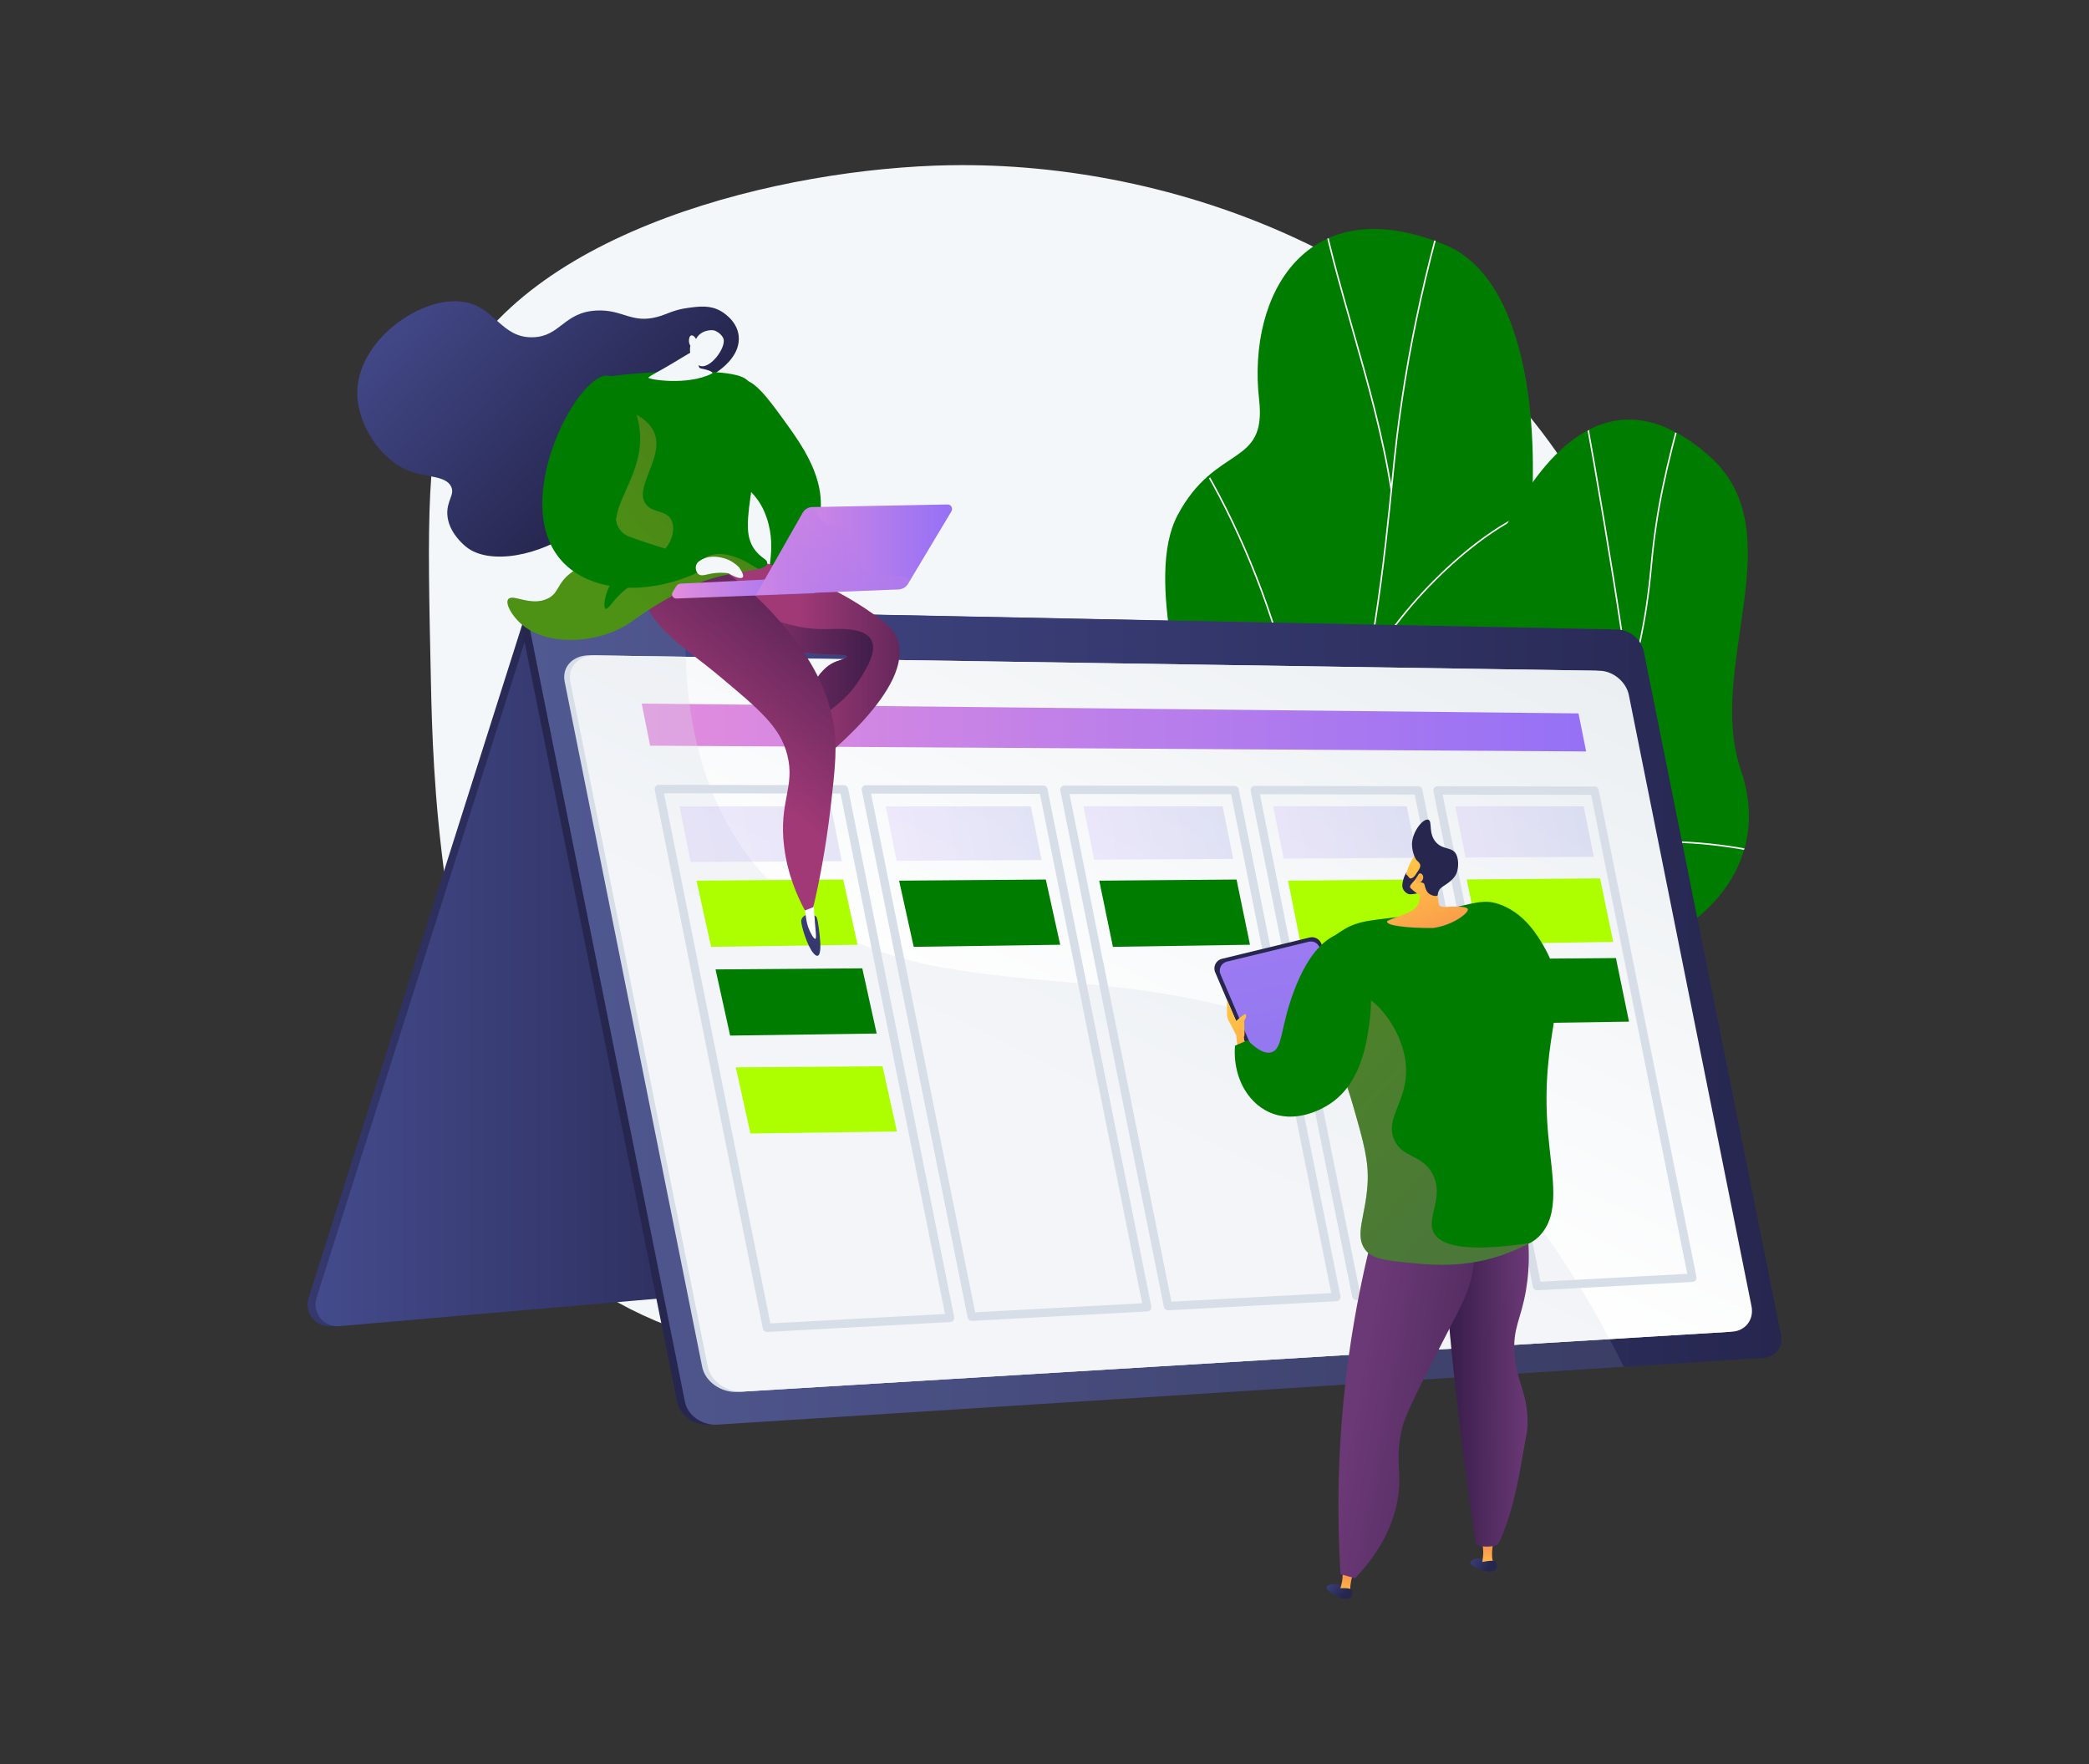<?xml version="1.0" encoding="UTF-8"?>
<svg xmlns="http://www.w3.org/2000/svg" xmlns:xlink="http://www.w3.org/1999/xlink" viewBox="0 0 752 635">
  <rect x="0" y="0" width="752" height="635" fill="#333333" stroke="none"/>
  <defs>
    <style>
      .cls-1 {
        fill: url(#linear-gradient-15);
      }

      .cls-2 {
        fill: url(#linear-gradient-13);
      }

      .cls-3 {
        fill: url(#linear-gradient-34);
      }

      .cls-3, .cls-4, .cls-5, .cls-6, .cls-7, .cls-8, .cls-9, .cls-10, .cls-11, .cls-12, .cls-13 {
        mix-blend-mode: multiply;
      }

      .cls-3, .cls-4, .cls-5, .cls-7, .cls-13 {
        opacity: .3;
      }

      .cls-14 {
        fill: url(#linear-gradient-2);
      }

      .cls-15 {
        fill: url(#linear-gradient-25);
      }

      .cls-16 {
        fill: url(#linear-gradient-12);
      }

      .cls-17 {
        fill: url(#linear-gradient-27);
      }

      .cls-18 {
        fill: #fff;
      }

      .cls-19 {
        fill: url(#linear-gradient-26);
      }

      .cls-20 {
        fill: none;
      }

      .cls-21 {
        fill: url(#linear-gradient-4);
      }

      .cls-22 {
        fill: url(#linear-gradient-30);
      }

      .cls-4 {
        fill: url(#linear-gradient-20);
      }

      .cls-23 {
        fill: url(#linear-gradient-3);
      }

      .cls-24 {
        clip-path: url(#clippath-1);
      }

      .cls-25 {
        fill: url(#linear-gradient-5);
      }

      .cls-26 {
        fill: #26264f;
      }

      .cls-27 {
        fill: url(#linear-gradient-22);
      }

      .cls-28 {
        fill: url(#linear-gradient-24);
      }

      .cls-29 {
        fill: #007d00;
      }

      .cls-30 {
        isolation: isolate;
      }

      .cls-31 {
        fill: url(#linear-gradient-33);
      }

      .cls-32 {
        fill: #adff00;
      }

      .cls-5 {
        fill: url(#linear-gradient-28);
      }

      .cls-6 {
        fill: url(#linear-gradient-10);
      }

      .cls-6, .cls-8, .cls-9, .cls-10, .cls-11, .cls-12 {
        opacity: .15;
      }

      .cls-7 {
        fill: url(#linear-gradient-17);
      }

      .cls-33 {
        fill: url(#linear-gradient-14);
      }

      .cls-34 {
        fill: url(#linear-gradient-29);
      }

      .cls-35 {
        fill: #d8dee8;
      }

      .cls-9 {
        fill: url(#linear-gradient-7);
      }

      .cls-36 {
        fill: url(#linear-gradient-19);
      }

      .cls-37 {
        fill: url(#linear-gradient-6);
      }

      .cls-10 {
        fill: url(#linear-gradient-11);
      }

      .cls-11 {
        fill: url(#linear-gradient-8);
      }

      .cls-38 {
        fill: url(#linear-gradient-21);
      }

      .cls-12 {
        fill: url(#linear-gradient-9);
      }

      .cls-39 {
        fill: url(#linear-gradient-32);
      }

      .cls-40 {
        fill: url(#linear-gradient-16);
      }

      .cls-41 {
        fill: #fcfdfe;
      }

      .cls-42 {
        fill: url(#linear-gradient);
      }

      .cls-43 {
        fill: url(#linear-gradient-23);
      }

      .cls-44 {
        fill: url(#linear-gradient-31);
      }

      .cls-45 {
        fill: #97a6b7;
      }

      .cls-46 {
        clip-path: url(#clippath);
      }

      .cls-47 {
        fill: url(#linear-gradient-18);
      }

      .cls-48 {
        fill: #f4f7fa;
      }
    </style>
    <clipPath id="clippath">
      <path class="cls-20" d="M431.03,276.24c-1.6-9.29-20.04-73.16-7.3-91.75,14.52-21.18,32.06-17.31,29.44-41.02-4.09-37.06,17.54-76.09,67.17-55.37,48.98,20.45,33.86,157.13,1.7,191.22-21.93,38.52-42.78,46.42-33.22,96.89,6.69,35.35-51.77-65.03-57.8-99.97Z"/>
    </clipPath>
    <clipPath id="clippath-1">
      <path class="cls-20" d="M442.43,409.5c25.55,13.08,54.35,28.02,71.92-6.69,14.63-28.89,22.98-48.87,59.69-55.77,36.72-6.9,64.81-34.55,52.66-69.79-12.79-37.09,19.53-86.4-11.55-113.22-54.16-46.73-87.27,45.86-97,97.31-9.73,51.46-42.23,28.48-75.2,26.52-45.02-2.67-21.16,111.06-.52,121.63Z"/>
    </clipPath>
    <linearGradient id="linear-gradient" x1="22.9" y1="348.57" x2="201.24" y2="348.57" gradientUnits="userSpaceOnUse">
      <stop offset="0" stop-color="#444b8c"/>
      <stop offset="1" stop-color="#26264f"/>
    </linearGradient>
    <linearGradient id="linear-gradient-2" x1="113.57" x2="291.91" xlink:href="#linear-gradient"/>
    <linearGradient id="linear-gradient-3" x1="564.49" y1="344.16" x2="232.54" y2="365.53" xlink:href="#linear-gradient"/>
    <linearGradient id="linear-gradient-4" x1="190.8" y1="365.88" x2="641.27" y2="365.88" xlink:href="#linear-gradient"/>
    <linearGradient id="linear-gradient-5" x1="492.92" y1="201.85" x2="398.18" y2="398.92" gradientUnits="userSpaceOnUse">
      <stop offset="0" stop-color="#ebeff2"/>
      <stop offset="1" stop-color="#fff"/>
    </linearGradient>
    <linearGradient id="linear-gradient-6" x1="231" y1="261.89" x2="570.98" y2="261.89" gradientUnits="userSpaceOnUse">
      <stop offset="0" stop-color="#e38ddd"/>
      <stop offset="1" stop-color="#9571f6"/>
    </linearGradient>
    <linearGradient id="linear-gradient-7" x1="-91.26" y1="321.5" x2="-36.75" y2="321.5" gradientTransform="translate(274.14 -17.23) scale(1 .99) skewX(11.21)" gradientUnits="userSpaceOnUse">
      <stop offset="0" stop-color="#aa80f9"/>
      <stop offset="1" stop-color="#6165d7"/>
    </linearGradient>
    <linearGradient id="linear-gradient-8" x1="-17" y1="321.28" x2="35.24" y2="321.28" xlink:href="#linear-gradient-7"/>
    <linearGradient id="linear-gradient-9" x1="54.18" y1="321.07" x2="104.28" y2="321.07" xlink:href="#linear-gradient-7"/>
    <linearGradient id="linear-gradient-10" x1="122.46" y1="320.87" x2="170.57" y2="320.87" xlink:href="#linear-gradient-7"/>
    <linearGradient id="linear-gradient-11" x1="188.02" y1="320.68" x2="234.24" y2="320.68" xlink:href="#linear-gradient-7"/>
    <linearGradient id="linear-gradient-12" x1="2311.31" y1="238.84" x2="2379.14" y2="238.84" gradientTransform="translate(2667.05) rotate(-180) scale(1 -1)" gradientUnits="userSpaceOnUse">
      <stop offset="0" stop-color="#311944"/>
      <stop offset="1" stop-color="#a03976"/>
    </linearGradient>
    <linearGradient id="linear-gradient-13" x1="2140.96" y1="362.44" x2="2143.89" y2="415.22" gradientTransform="translate(-1644.61 -657.5) rotate(16.97)" xlink:href="#linear-gradient"/>
    <linearGradient id="linear-gradient-14" x1="2343.19" y1="241.39" x2="2411.03" y2="241.39" xlink:href="#linear-gradient-12"/>
    <linearGradient id="linear-gradient-15" x1="2347.53" y1="196.72" x2="2408.35" y2="270.62" xlink:href="#linear-gradient-12"/>
    <linearGradient id="linear-gradient-16" x1="2768.91" y1="134.23" x2="2688.47" y2="201.6" gradientTransform="translate(2921.97 101.87) rotate(-177.08) scale(1 -1)" xlink:href="#linear-gradient"/>
    <linearGradient id="linear-gradient-17" x1="216.82" y1="201.29" x2="282.15" y2="142.56" gradientUnits="userSpaceOnUse">
      <stop offset="0" stop-color="#ffc444"/>
      <stop offset="1" stop-color="#f36f56"/>
    </linearGradient>
    <linearGradient id="linear-gradient-18" x1="241.92" y1="211.63" x2="293.36" y2="211.63" xlink:href="#linear-gradient-6"/>
    <linearGradient id="linear-gradient-19" x1="272.13" y1="197.91" x2="342.74" y2="197.91" xlink:href="#linear-gradient-6"/>
    <linearGradient id="linear-gradient-20" x1="4184.02" y1="179.18" x2="4217.75" y2="212.63" gradientTransform="translate(4510.28) rotate(-180) scale(1 -1)" xlink:href="#linear-gradient-6"/>
    <linearGradient id="linear-gradient-21" x1="3618.39" y1="639.62" x2="3626.18" y2="646.55" gradientTransform="translate(-3145.39 432.13) rotate(-8.05)" xlink:href="#linear-gradient"/>
    <linearGradient id="linear-gradient-22" x1="2264.93" y1="1047.05" x2="2264.93" y2="1033.49" gradientTransform="translate(-1674.79 -593.93) rotate(2.85)" xlink:href="#linear-gradient-17"/>
    <linearGradient id="linear-gradient-23" x1="3619.17" y1="638.74" x2="3626.96" y2="645.67" gradientTransform="translate(-3145.39 432.13) rotate(-8.05)" xlink:href="#linear-gradient"/>
    <linearGradient id="linear-gradient-24" x1="3084.91" y1="567.49" x2="3092.69" y2="574.42" gradientTransform="translate(-2609.08)" xlink:href="#linear-gradient"/>
    <linearGradient id="linear-gradient-25" x1="1785.2" y1="1039.52" x2="1785.2" y2="1025.95" gradientTransform="translate(-1067.95 -789.05) rotate(11.1)" xlink:href="#linear-gradient-17"/>
    <linearGradient id="linear-gradient-26" x1="3085.69" y1="566.61" x2="3093.48" y2="573.54" gradientTransform="translate(-2609.08)" xlink:href="#linear-gradient"/>
    <linearGradient id="linear-gradient-27" x1="518.16" y1="492.53" x2="550.34" y2="492.53" gradientUnits="userSpaceOnUse">
      <stop offset="0" stop-color="#311944"/>
      <stop offset="1" stop-color="#6b3976"/>
    </linearGradient>
    <linearGradient id="linear-gradient-28" x2="547.72" xlink:href="#linear-gradient-27"/>
    <linearGradient id="linear-gradient-29" x1="577.69" y1="514.56" x2="489.16" y2="498.58" gradientUnits="userSpaceOnUse">
      <stop offset="0" stop-color="#311944"/>
      <stop offset=".74" stop-color="#5c3169"/>
      <stop offset="1" stop-color="#6b3976"/>
    </linearGradient>
    <linearGradient id="linear-gradient-30" x1="448.67" y1="282.85" x2="506.93" y2="579.97" gradientTransform="matrix(1,0,0,1,0,0)" xlink:href="#linear-gradient-7"/>
    <linearGradient id="linear-gradient-31" x1="442.65" y1="364.28" x2="472.59" y2="412.37" xlink:href="#linear-gradient-17"/>
    <linearGradient id="linear-gradient-32" x1="2683.72" y1="821.91" x2="2718.06" y2="865.12" gradientTransform="translate(-1875.11 -1173.01) rotate(14.93)" xlink:href="#linear-gradient-17"/>
    <linearGradient id="linear-gradient-33" x1="2679.45" y1="812.3" x2="2717.79" y2="860.54" gradientTransform="translate(-1875.11 -1173.01) rotate(14.93)" xlink:href="#linear-gradient-17"/>
    <linearGradient id="linear-gradient-34" x1="468.69" y1="382.21" x2="523.74" y2="434.78" gradientUnits="userSpaceOnUse">
      <stop offset="0" stop-color="#ff9085"/>
      <stop offset="1" stop-color="#fb6fbb"/>
    </linearGradient>
  </defs>
  <g class="cls-30">
    <g id="Layer_1" data-name="Layer 1">
      <g>
        <path class="cls-48" d="M342.15,59.47c-60.01,1.02-152.86,22.95-179.59,79.32-9.33,19.69-8.7,48.63-7.44,106.51.37,17.01.99,41.81,5.31,72.58,8.99,63.91,15.1,107.42,38.26,132.76,58.01,63.48,267.57,61.65,357.06-52.64,48.82-62.34,56.33-151.03,11.69-224.33-49.14-80.7-144.94-115.55-225.28-114.19Z"/>
        <g>
          <g>
            <path class="cls-29" d="M488.9,373.62c1.92,8.16,4.42,14.65,6.67,22.53-34.88-5.47-69.51-4.34-104.89-9.81,26.59-37.72,49.84-53.17,40.93-105.93-4.18-24.76-19.68-72.34-7.71-94.93,13.64-25.74,32.16-17.08,29.36-41.58-4.37-38.3,17.54-76.23,67.09-55.7,48.9,20.26,33.92,156.85,1.65,191.41-21.57,34.91-43.16,51.43-33.11,94.02Z"/>
            <g class="cls-46">
              <g>
                <path class="cls-41" d="M441.64,386.9l-.53-.16c3.85-12.47,8.71-24.77,13.42-36.67l1.78-4.51c3.77-9.56,6.97-18.18,9.79-25.78,1.59-4.28,3.09-8.32,4.58-12.23,4.51-11.84,7.7-20.15,9.3-24.34.56-1.46.93-2.41,1.09-2.85,12.43-32.67,17.3-81.7,19.92-108.05.28-2.86.54-5.41.77-7.61,3.97-37.7,12.61-76.45,25.69-115.18l.52.18c-13.06,38.69-21.7,77.4-25.66,115.06-.23,2.19-.48,4.75-.77,7.6-2.62,26.37-7.5,75.45-19.95,108.19-.16.43-.53,1.39-1.09,2.85-1.61,4.19-4.8,12.49-9.3,24.34-1.49,3.91-2.99,7.95-4.58,12.23-2.82,7.61-6.03,16.23-9.8,25.79l-1.78,4.51c-4.7,11.89-9.57,24.19-13.41,36.64Z"/>
                <path class="cls-41" d="M465.15,326.54l-.52-.17c7.17-21.92,6.74-50.58-1.22-82.89-6.64-26.95-18.42-55.5-32.33-78.36l.47-.29c13.93,22.9,25.74,51.51,32.39,78.51,7.99,32.41,8.41,61.17,1.21,83.19Z"/>
                <path class="cls-41" d="M500.62,176.7c-3.05-19.77-8.62-39.29-14-58.17-3.69-12.94-7.51-26.32-10.49-39.69l.54-.12c2.98,13.35,6.79,26.73,10.48,39.66,5.39,18.89,10.97,38.43,14.02,58.24l-.54.08Z"/>
                <path class="cls-41" d="M492.29,240.97l-.49-.26c13.22-24.69,42.15-51.77,61.91-57.94l.16.53c-19.65,6.14-48.43,33.09-61.59,57.68Z"/>
              </g>
            </g>
          </g>
          <g>
            <path class="cls-29" d="M518.05,260.63c-9.73,47.13-36.92,36.88-72.2,25.31,5.91,44.43,10.03,87.91,14.05,132.06,23.73,7.39,40.86,12.24,54.3-14.77,15.2-30.56,22.95-48.69,59.8-56.09,36.85-7.4,64.85-34.35,52.68-69.9-12.81-37.41,19.67-85.91-11.53-113.23-54.35-47.61-86.96,47.54-97.1,96.62Z"/>
            <g class="cls-24">
              <g>
                <path class="cls-41" d="M463.25,361.33l-.24-.5c36.49-17.57,66.41-33.22,91.6-61.05,24.08-26.6,35.91-55.32,39.54-96.02,1.9-21.23,5.65-36.21,11.16-56.65l.53.14c-5.5,20.41-9.26,35.37-11.15,56.56-3.65,40.83-15.52,69.64-39.68,96.34-25.26,27.9-55.23,43.58-91.77,61.17Z"/>
                <path class="cls-41" d="M509.4,420.07c-8.37-10.32-17.4-18.71-27.59-25.66-5.19-3.54-10.53-5.95-16.95-8.48l.2-.51c6.45,2.54,11.82,4.97,17.06,8.54,10.24,6.98,19.31,15.41,27.71,25.77l-.43.35Z"/>
                <path class="cls-41" d="M538.69,316.23l-.24-.5c27.73-13.41,62.11-16.57,96.83-8.89l-.12.54c-34.6-7.65-68.86-4.5-96.48,8.85Z"/>
                <path class="cls-41" d="M586.31,247.37l-.55-.07c.43-3.52-4.23-33.46-8.72-60.29-5.07-30.22-9.82-56.07-10.6-57.61l.49-.25c.91,1.8,6.13,30.78,10.65,57.77,4.51,26.88,9.16,56.87,8.73,60.45Z"/>
              </g>
            </g>
          </g>
        </g>
        <g>
          <path class="cls-42" d="M188.28,223.89l-77.18,243.3c-1.69,5.33,2.58,10.68,8.16,10.19l169.81-14.68-77.77-242.99-23.02,4.18Z"/>
          <path class="cls-14" d="M191.13,223.89l-77.18,243.3c-1.69,5.33,2.58,10.68,8.16,10.19l169.81-14.68-77.77-242.99-23.02,4.18Z"/>
          <g>
            <path class="cls-23" d="M579.42,226.6l-383.05-7.67c-5.52-.11-9.23,3.72-8.25,8.57l55.63,277.19c.97,4.84,6.18,8.48,11.61,8.14l376.69-24.03c4.31-.27,7.1-3.98,6.23-8.28l-49.37-245.98c-.86-4.3-5.11-7.85-9.49-7.94Z"/>
            <path class="cls-21" d="M582.26,226.6l-383.05-7.67c-5.52-.11-9.23,3.72-8.25,8.57l55.63,277.19c.97,4.84,6.17,8.48,11.61,8.14l376.69-24.03c4.31-.27,7.1-3.98,6.23-8.28l-49.37-245.98c-.86-4.3-5.11-7.85-9.49-7.94Z"/>
            <g class="cls-8">
              <path class="cls-45" d="M478.02,375.6c-74.78-36.38-146.75-7.67-196.91-54.31-30.83-28.66-35.73-69.43-34.11-101.41l-47.79-.96c-5.52-.11-9.23,3.72-8.25,8.57l55.63,277.19c.97,4.84,6.17,8.48,11.61,8.14l326.35-20.82c-34.31-69.28-74.02-100.59-106.53-116.4Z"/>
            </g>
            <path class="cls-35" d="M621.95,479.46l-356.4,21.58c-5.98.36-11.71-3.67-12.78-9.01l-49.5-246.64c-1.07-5.34,2.99-9.59,9.06-9.5l361.84,5.54c4.87.07,9.59,4,10.55,8.76l44.18,220.11c.96,4.76-2.15,8.86-6.95,9.15Z"/>
            <path class="cls-25" d="M623.57,479.36l-356.01,21.56c-5.97.36-11.69-3.67-12.76-9.01l-49.47-246.5c-1.07-5.34,2.99-9.59,9.05-9.49l361.44,5.53c4.87.07,9.58,4,10.54,8.76l44.15,220c.96,4.76-2.15,8.86-6.94,9.15Z"/>
            <polygon class="cls-37" points="570.98 270.5 234.04 268.43 231 253.27 568.23 256.8 570.98 270.5"/>
            <g class="cls-13">
              <path class="cls-35" d="M478.02,375.6c-74.78-36.38-146.75-7.67-196.91-54.31-25.68-23.87-33.38-56.22-34.28-84.87l-32.85-.5c-5.83-.09-9.74,4-8.71,9.14l49.62,247.23c1.03,5.13,6.54,9.01,12.28,8.67l312.28-18.91c-33.08-62.35-70.51-91.4-101.42-106.44Z"/>
            </g>
            <path class="cls-35" d="M276.1,479.47c-.72,0-1.34-.5-1.48-1.21l-38.92-193.93c-.09-.44.03-.9.31-1.25.29-.35.72-.55,1.17-.55h0l66.64.11c.72,0,1.34.51,1.48,1.21l38.18,190.25c.09.43-.02.88-.29,1.22-.27.35-.67.56-1.11.58l-65.9,3.57s-.06,0-.08,0ZM239.02,285.55l38.3,190.84,62.86-3.4-37.6-187.33-63.56-.11Z"/>
            <path class="cls-35" d="M349.81,475.48c-.72,0-1.34-.5-1.48-1.21l-38.1-189.81c-.09-.44.03-.9.31-1.25.29-.35.72-.55,1.17-.55h0l63.87.11c.72,0,1.34.51,1.48,1.21l37.39,186.29c.09.43-.02.88-.29,1.22-.27.35-.67.56-1.11.58l-63.16,3.42s-.06,0-.08,0ZM313.56,285.67l37.48,186.72,60.12-3.25-36.8-183.36-60.79-.1Z"/>
            <path class="cls-35" d="M420.46,471.66c-.72,0-1.34-.5-1.48-1.21l-37.3-185.87c-.09-.44.03-.9.31-1.25.29-.35.72-.55,1.17-.55h0l61.27.11c.72,0,1.34.51,1.48,1.21l36.63,182.49c.09.43-.02.88-.29,1.22-.27.35-.67.56-1.11.58l-60.59,3.28s-.06,0-.08,0ZM385,285.8l36.68,182.78,57.54-3.11-36.04-179.56-58.19-.1Z"/>
            <path class="cls-35" d="M488.24,467.99c-.72,0-1.34-.5-1.48-1.21l-36.54-182.08c-.09-.44.03-.9.31-1.25.29-.35.72-.55,1.17-.55h0l58.82.1c.72,0,1.34.51,1.48,1.21l35.89,178.84c.09.43-.02.88-.29,1.22-.27.35-.67.56-1.11.58l-58.17,3.15s-.06,0-.08,0ZM453.54,285.91l35.92,178.99,55.12-2.98-35.31-175.92-55.74-.1Z"/>
            <path class="cls-35" d="M553.31,464.47c-.72,0-1.34-.5-1.48-1.21l-35.82-178.45c-.09-.44.03-.9.31-1.25.29-.35.72-.55,1.17-.55h0l56.52.1c.72,0,1.34.51,1.48,1.21l35.19,175.33c.09.43-.02.88-.29,1.22-.27.35-.67.56-1.11.58l-55.89,3.02s-.06,0-.08,0ZM519.34,286.03l35.2,175.36,52.84-2.86-34.6-172.41-53.44-.09Z"/>
            <polygon class="cls-9" points="303.05 309.99 248.61 310.3 244.59 290.27 299.1 290.27 303.05 309.99"/>
            <polygon class="cls-11" points="374.96 309.57 322.78 309.87 318.85 290.27 371.08 290.27 374.96 309.57"/>
            <polygon class="cls-12" points="443.93 309.17 393.88 309.46 390.02 290.26 440.13 290.26 443.93 309.17"/>
            <polygon class="cls-6" points="510.13 308.79 462.08 309.07 458.31 290.26 506.41 290.26 510.13 308.79"/>
            <polygon class="cls-32" points="516.41 340.08 468.45 340.83 463.67 317.01 511.7 316.61 516.41 340.08"/>
            <polygon class="cls-32" points="308.71 340.08 255.98 340.83 250.72 317.01 303.53 316.61 308.71 340.08"/>
            <polygon class="cls-29" points="381.65 340.08 328.92 340.83 323.66 317.01 376.47 316.61 381.65 340.08"/>
            <polygon class="cls-29" points="449.97 340.08 400.63 340.83 395.71 317.01 445.13 316.61 449.97 340.08"/>
            <polygon class="cls-29" points="315.58 372.04 262.84 372.78 257.58 348.96 310.4 348.57 315.58 372.04"/>
            <polygon class="cls-32" points="322.87 407.29 270.13 408.03 264.88 384.21 317.69 383.82 322.87 407.29"/>
            <polygon class="cls-32" points="580.72 339.06 532.77 339.78 527.99 316.57 576.01 316.19 580.72 339.06"/>
            <polygon class="cls-29" points="586.41 367.76 538.45 368.48 533.67 345.27 581.7 344.88 586.41 367.76"/>
            <polygon class="cls-10" points="573.74 308.42 527.57 308.69 523.87 290.26 570.09 290.25 573.74 308.42"/>
          </g>
        </g>
        <g>
          <path class="cls-29" d="M266.37,136.85c4.4-1.29,10.29,6.8,15.18,13.52,7.32,10.06,15.87,21.81,13.57,35.92-2.27,13.88-14.17,24.7-17.56,23.15-2.9-1.32,2.68-10.66-1.6-23.15-3.45-10.08-9.16-10.08-12.99-19.96-4.75-12.26-2.02-27.9,3.4-29.48Z"/>
          <path class="cls-16" d="M268.55,200.8c22.69,5.51,37.63,14.35,46.35,20.6,4.73,3.39,6.91,5.5,8.09,8.58,6.72,17.56-27.8,44.11-31.48,46.89-1.61-3.75-3.21-7.49-4.82-11.24,3.57-19.58,9.51-25.72,14.48-27.55,1.39-.51,3.72-1.06,3.68-1.72-.11-1.56-13.22.66-25.75-3.92-12.5-4.57-25.05-16.14-22.81-23.79.41-1.4,2.12-5.43,12.26-7.85Z"/>
          <path class="cls-2" d="M290.54,329.14s-2.11.75-2.12,2.42c0,1.67,2.14,9.03,4.47,11.64,2.33,2.61,2.54-1.29,2.4-3.8-.14-2.51-.76-8.14-1.33-9.22-.58-1.09-3.42-1.04-3.42-1.04Z"/>
          <path class="cls-33" d="M297.32,226.47c4.12-.08,13.78-.85,16.35,3.92,2.15,3.98-1.61,10.02-3.92,13.73-6.28,10.1-12.38,11.13-16.68,17.33-1.66,2.4-3.17,5.75-3.65,10.55-.91-2.13-1.82-4.25-2.73-6.38,3.57-19.58,9.51-25.72,14.48-27.55,1.39-.51,3.72-1.06,3.68-1.72-.11-1.56-13.22.66-25.75-3.92-11.39-4.17-22.79-14.14-23.03-21.67,18.04,12.94,31.61,15.89,41.26,15.7Z"/>
          <path class="cls-18" d="M289.32,322.04c.12,2.57.34,4.73.54,6.32.44,3.53.84,4.93,1.39,6.21.48,1.11,1.67,3.53,2.25,3.36.58-.17-.02-2.85-.47-10.31-.07-1.08-.27-4.53-.27-4.53h0l-3.44-1.05Z"/>
          <path class="cls-1" d="M255.47,202.27c13.07,7.88,21.56,16.84,26.49,22.89,5.82,7.14,14.68,18.01,17.89,34.21,1.71,8.64.87,16.38-.88,31.52-1.74,15.04-4.23,27.28-6.19,35.64-1,.4-2.01.81-3.01,1.21-2.69-4.95-6.21-12.78-7.48-22.79-2.07-16.38,4.06-21.59,1.12-33.2-2.55-10.06-9.93-16.23-24.7-28.58-12.13-10.14-23.32-16.16-27.47-28.8-.71-2.15-1.3-4.78-.16-7.19,2.48-5.2,11.96-7.01,24.39-4.91Z"/>
          <path class="cls-40" d="M245.03,137.79c3.39-.73,8.97-.58,14.29-4.77,1.6-1.26,7.27-5.73,6.59-12.12-.61-5.63-5.94-8.65-6.59-9.01-3.78-2.08-7.54-1.62-11.71-1.05-5.41.74-7.21,2.22-10.97,3.23-9.31,2.51-12.45-2.73-21.82-2.29-11.97.56-13.01,9.41-23.08,9.63-11.31.25-13.48-10.82-24.64-12.7-15.5-2.6-38.95,14.08-38.48,33.32.27,11.11,8.54,23.84,19.11,27.66,6.16,2.23,12.8,1.52,14.7,5.53,1.35,2.85-1.69,5.05-1.4,10.01.37,6.4,5.88,10.89,6.77,11.62,8.26,6.73,26.79,3.33,39.44-6.2,22.81-17.18,19.36-48.9,37.81-52.87Z"/>
          <path class="cls-29" d="M218.83,135.5c7.68-.95,16.55-1.67,26.39-1.8,20.81-.28,23.79,2.36,24.55,4.31,1.42,3.64-1.01,5.47.37,11.81.83,3.8.05,5.53,1.64,9.6,1.56,3.98.34,6.11-1.04,15.43-1.76,11.92-2.57,17.98.76,22.78,2.32,3.34,4.91,3.62,4.66,5.21-.53,3.38-12.21,1.52-27,8-4.28,1.88-8.22,4.19-11.53,6.13-7.74,4.54-9.17,6.28-12.75,8.34-11.33,6.51-28.36,7.14-37.28-.74-3.33-2.94-5.75-7.25-4.66-8.83,1.49-2.15,8.13,2.73,14.22-.25,4.04-1.97,3.27-5.17,7.94-8.93,5.62-4.53,9.53-2.16,13.35-5.1,5.97-4.6,3.25-15.6,1.58-34.05-.69-7.64-1.39-18.54-1.21-31.93Z"/>
          <path class="cls-48" d="M241.35,131.22c-2.84,1.76-7.43,4.06-7.93,4.69-.51.62,13.9,3.09,22.86-1.43,0,0,1.39-.77-4.01-1.85-1.15-.23-.93-2.47-.77-4.79l-1.08-2.01s-6.23,3.63-9.06,5.39Z"/>
          <path class="cls-48" d="M248.51,124.46s-1.11,4.72,3.05,7.06c3.72,2.09,10.03-6.48,8.85-9.66-.39-1.06-1.79-2.43-3.26-2.89-1.03-.32-4.93-.2-6.6,3.09-.44-.96-1.22-1.46-1.75-1.31-.67.2-.77,1.42-.79,1.69-.08.95.31,1.7.5,2.02Z"/>
          <path class="cls-7" d="M254.96,200.17c-4.29,1.78-4.86,5.61-10.79,7.79-5.65,2.08-7.55-.53-13.19,1.2-8.47,2.59-11.7,10.76-12.99,9.99-1.17-.71-.05-8.52,5.39-13.59,6.25-5.82,12.98-3.15,16.98-9.19,1.56-2.35,2.76-6.1,1.4-8.99-1.84-3.91-6.64-2.56-9.19-5.79-4.57-5.82,6.13-16.31,3.2-25.17-1.17-3.54-4.9-7.97-16.92-10.94.16,8.89.68,16.32,1.19,21.96,1.67,18.45,4.39,29.45-1.58,34.05-3.82,2.95-7.73.57-13.35,5.1-4.67,3.76-3.9,6.96-7.94,8.93-6.1,2.98-12.74-1.9-14.22.25-1.09,1.58,1.33,5.89,4.66,8.83,8.92,7.87,25.95,7.25,37.28.74,3.58-2.06,5.02-3.8,12.75-8.34,3.3-1.94,7.25-4.25,11.53-6.13,10.38-4.55,19.22-4.99,23.76-6.02-9.01-6.01-14.49-6.1-17.97-4.66Z"/>
          <g>
            <path class="cls-47" d="M292.1,207.8l-47.07,2.29c-.65.03-1.24.38-1.58.93l-1.3,2.09c-.65,1.04.13,2.38,1.36,2.34l49.85-1.9-1.26-5.75Z"/>
            <path class="cls-36" d="M341.05,181.59l-48.62.94c-1.44.03-2.76.81-3.47,2.06l-16.84,29.62,51.35-2.05c1.41-.06,2.7-.82,3.42-2.03l15.6-26.06c.66-1.11-.15-2.52-1.44-2.49Z"/>
            <path class="cls-4" d="M288.96,184.6c.71-1.25,2.03-2.03,3.47-2.06l1.07-.02c.16,1.57.64,3.01,1.6,4.16,3,3.62,7.98,1.39,11.69,5.22,4.08,4.21.31,9.22,3.96,13.13,3.84,4.12,10.04.77,17.18,3.4l-1.03,1.72c-.72,1.21-2.01,1.97-3.42,2.03l-51.35,2.05,16.84-29.62Z"/>
          </g>
          <path class="cls-29" d="M250.86,206.23c.61-1.62,1.23-3.24,1.84-4.85-6.77-1.86-16.13-4.6-25.74-8.03-2.37-.85-3.24-1.94-3.88-2.79-4.92-6.53,7.61-18.05,7.38-33-.16-10.36-6.44-22.22-11.97-22.35-11.25-.27-36.06,47.47-15.17,67.85,10.37,10.11,29.75,11.29,47.54,3.17Z"/>
          <path class="cls-48" d="M252.7,201.38c4.25-2.26,9.34.06,9.67.21.93.44,2.29,1.23,3.67,2.63.16.21,2,2.77,1.33,3.59-.54.66-2.62.11-5.13-1.45-1.05-.15-2.61-.28-4.49-.11-3.44.32-5.02,1.4-6.26.47-.91-.69-1.23-2.14-.9-3.22.35-1.16,1.4-1.73,2.12-2.12Z"/>
        </g>
        <g>
          <path class="cls-38" d="M529.27,562.44c.22-1.22,4.16-2.33,6.12-.69.97.81,1.64,2.46,1.08,3.2-.2.27.63.75-.17.76-2.66.03-7.24-2.05-7.02-3.27Z"/>
          <path class="cls-27" d="M533.58,562.44l4.09.2c-1.42-2.58.29-9.58.29-9.58l-4.42.13s.11,2.03.38,5.06c.09,1.03-.08,2.59-.34,4.19Z"/>
          <path class="cls-43" d="M533.04,562.38s4.88-1.12,5.41-.16c.53.97.94,3.56-2.16,3.48-3.1-.08-3.53-2.5-3.25-3.32Z"/>
          <path class="cls-28" d="M477.5,571.29c.39-1.18,4.45-1.72,6.15.17.85.94,1.28,2.66.62,3.32-.24.24.52.83-.27.72-2.63-.34-6.88-3.05-6.5-4.22Z"/>
          <path class="cls-15" d="M482.3,572.42l4.02.79c-1.03-2.75,1.66-9.44,1.66-9.44l-4.39-.51s-.18,2.03-.35,5.06c-.06,1.04-.45,2.55-.94,4.1Z"/>
          <path class="cls-19" d="M481.25,571.76s4.99-.43,5.38.6c.39,1.03.43,3.66-2.62,3.14-3.05-.52-3.14-2.97-2.75-3.74Z"/>
          <path class="cls-17" d="M518.16,430.99c1.09,18.71,2.63,38.17,4.69,58.31,2.39,23.33,5.3,45.62,8.55,66.8,4.02,1.38,7.73,0,7.73,0,0,0,4.7-7.69,8.28-28.13,2.3-13.11,2.46-12.95,2.48-15.24.13-11.54-3.92-14.88-4.69-25.2-.71-9.54,2.32-12.4,4.14-23.15,1.4-8.26,1.92-20.3-2.48-36.04-9.57.88-19.13,1.76-28.7,2.64Z"/>
          <path class="cls-5" d="M518.16,430.99c1.09,18.71,2.63,38.17,4.69,58.31,2.39,23.33,5.3,45.62,8.55,66.8,4.02,1.38,7.73,0,7.73,0-.05-1.96-.19-4.92-.6-8.49-1.09-9.47-2.82-12.16-3-17.97-.23-7.43,2.46-7.66,3-14.98.83-11.34-5.4-14.03-5.99-23.96-.62-10.49,5.95-13.95,10.98-26.96,2.97-7.68,5.61-19.21,3.33-35.4-9.57.88-19.13,1.76-28.7,2.64Z"/>
          <path class="cls-34" d="M498.02,430.41c-5.5,18.52-10.83,41.53-13.8,68.27-2.88,25.96-2.83,49.01-1.66,67.98,1.75.49,3.5.98,5.24,1.46,10.16-10.63,13.79-20.4,15.18-27.54,2.05-10.56-1.04-14.14,1.66-26.08.62-2.75,1.49-5.7,11.59-25.49,9.64-18.89,11.61-21.64,13.25-28.42,2.33-9.68,1.72-18.27.83-24.03-10.76-2.05-21.52-4.1-32.28-6.15Z"/>
          <g>
            <path class="cls-26" d="M454.68,390.37l-17.24-40.39c-.86-2.02.3-4.33,2.43-4.84l31.59-7.67c1.71-.41,3.46.48,4.13,2.11l15.86,38.82c.79,1.93-.25,4.13-2.25,4.74l-30.2,9.24c-1.74.53-3.59-.33-4.3-2Z"/>
            <path class="cls-22" d="M455.46,388.43l-16.11-37.73c-.8-1.88.28-4.04,2.27-4.53l29.51-7.17c1.59-.39,3.23.45,3.85,1.97l14.82,36.26c.74,1.81-.23,3.86-2.1,4.43l-28.21,8.63c-1.62.5-3.36-.31-4.02-1.87Z"/>
          </g>
          <path class="cls-44" d="M445.52,377.34l-.52-4.76-2.74-5.23c-.37-.71-.57-1.5-.57-2.31v-5.19l3.31,7.66s2.17-1.97,3-2.38c.83-.41.72,1.24.1,1.86-.62.62.31,5.69-.31,6.21l.21,3.1-2.48,1.03Z"/>
          <path class="cls-29" d="M471.8,347.02c2.58-6.3,8.1-9.92,10.97-11.8,6.78-4.44,11.12-3.63,26.7-6,20.76-3.16,23.24-6.15,30.22-3.73,9.16,3.19,13.95,11.5,16.14,15.31,11.06,19.22-1.87,28.98,1.45,67.26,1.36,15.63,4.83,29.22-3.52,37.25-1.76,1.69-3.72,2.58-7.66,4.35-15.6,7.02-29.58,5.81-38.08,4.97-9.35-.93-14.08-1.46-16.56-4.76-3.96-5.28.12-11.98.83-23.59.51-8.33-1.38-14.94-5.17-28.15-8.81-30.71-20.25-39.05-15.31-51.12Z"/>
          <g>
            <g>
              <path class="cls-39" d="M506.54,317.9c-.94-3.37.71-6.48,1.07-7.16,1.52-2.81,1.91-3.2,2.64-3.68l1.01-.62s.06-.02.12-.05c.65-.23,2.86-.3,3.31-.2,1.43.31,2.95,6.14,2.52,14.38.06.31.12.63.17.95.23,1.3.4,2.58.54,3.83.13,1.19,1.82,1.17,3.02,1.09,4.86-.31,7.24.1,7.45.83.39,1.36-5.38,5.79-12.5,6.79-9.56.07-17.34-.95-16.5-2.45.37-.67,7.78-2.6,9.86-4.52,1.91-1.76,1.75-3.57,1.91-4.87-.58-.3-3.93-1.83-4.63-4.31Z"/>
              <path class="cls-26" d="M508.3,304.09c0,2.55,1.21,5.28,1.82,5.72.08.06.52.41.92,1.01.05.08.1.18.15.3.56,1.61-2,3.5-1.51,4.22.36.52,2.1-.18,2.3.28.19.42-1.25,1.3-1.03,1.81.17.38,1.06.03,1.62.62.28.29.2.53.49,1.42.17.51.4,1.06.58,1.37.88,1.5,3.38,2.05,3.86,1.45.13-.17.02-.31.16-.87,0,0,.13-.52.49-1.12.52-.86,1.77-1.47,3.02-2.38,2.33-1.68,2.97-3.11,3.16-3.59.07-.17.11-.3.14-.4.61-1.88.61-4.65-.24-6.35-1.42-2.85-4.62-1.5-7.23-4.32-3.02-3.26-1.22-7.71-2.86-8.2-1.81-.54-5.87,4.3-5.86,9.02Z"/>
              <path class="cls-31" d="M510.61,314.75c.63-.86,1.73-.05,1.73,1.06,0,1.11-1.07,2.27-2.12,2.05-1.05-.22-.46-1.95.39-3.11Z"/>
            </g>
            <path class="cls-26" d="M511.12,312.89l-1.45,1.89s-1.57,2.31-2.48,1.05c-.75-1.04-.94-1.01-.99-.97,0,0-.01.02-.01.02-.01,0,.11-.52.22-.97-.39.55-.92,1.45-1.24,2.67-.31,1.18-.65,2.44.01,3.65.04.07.77,1.36,2.13,1.67,0,0,.54.12,2.81-.28,0,0-2.48-1.8-2.52-2.23-.1-1.16,1.51-1.79,2.71-4.17.46-.92.69-1.75.81-2.33Z"/>
          </g>
          <path class="cls-3" d="M516.09,443.67c-2.75-5.48,3.99-12.76-.41-21.11-3.74-7.09-10.53-5.5-13.66-12-3.77-7.85,4.43-13.72,4.14-25.66-.35-14.28-12.64-28.57-19.87-27.32-4.68.81-5.28,7.79-8.57,15.43,2.91,6.39,6.32,14.39,9.4,25.13,3.79,13.21,5.68,19.81,5.17,28.15-.71,11.61-4.79,18.32-.83,23.59,2.48,3.3,7.21,3.83,16.56,4.76,8.5.84,22.48,2.05,38.08-4.97,1.97-.89,3.45-1.55,4.66-2.21-24.37,3.66-32.48.55-34.67-3.79Z"/>
          <path class="cls-29" d="M444.59,376.41c1.52-.66,3.04-1.31,4.55-1.97,2.56,2.62,5.84,5.17,8.59,4.35,4.1-1.23,3.08-8.78,8.07-22.04,5.66-15.02,12.08-18.89,15.31-20.28,1.81-.78,3.05-1.3,4.55-.93,6.9,1.69,9.18,19.66,7.24,33.11-1.09,7.58-3.23,22.44-15.42,29.49-1.73,1-11.26,6.52-20.7,2.17-8.06-3.71-13.04-13.23-12.21-23.9Z"/>
        </g>
      </g>
    </g>
  </g>
</svg>